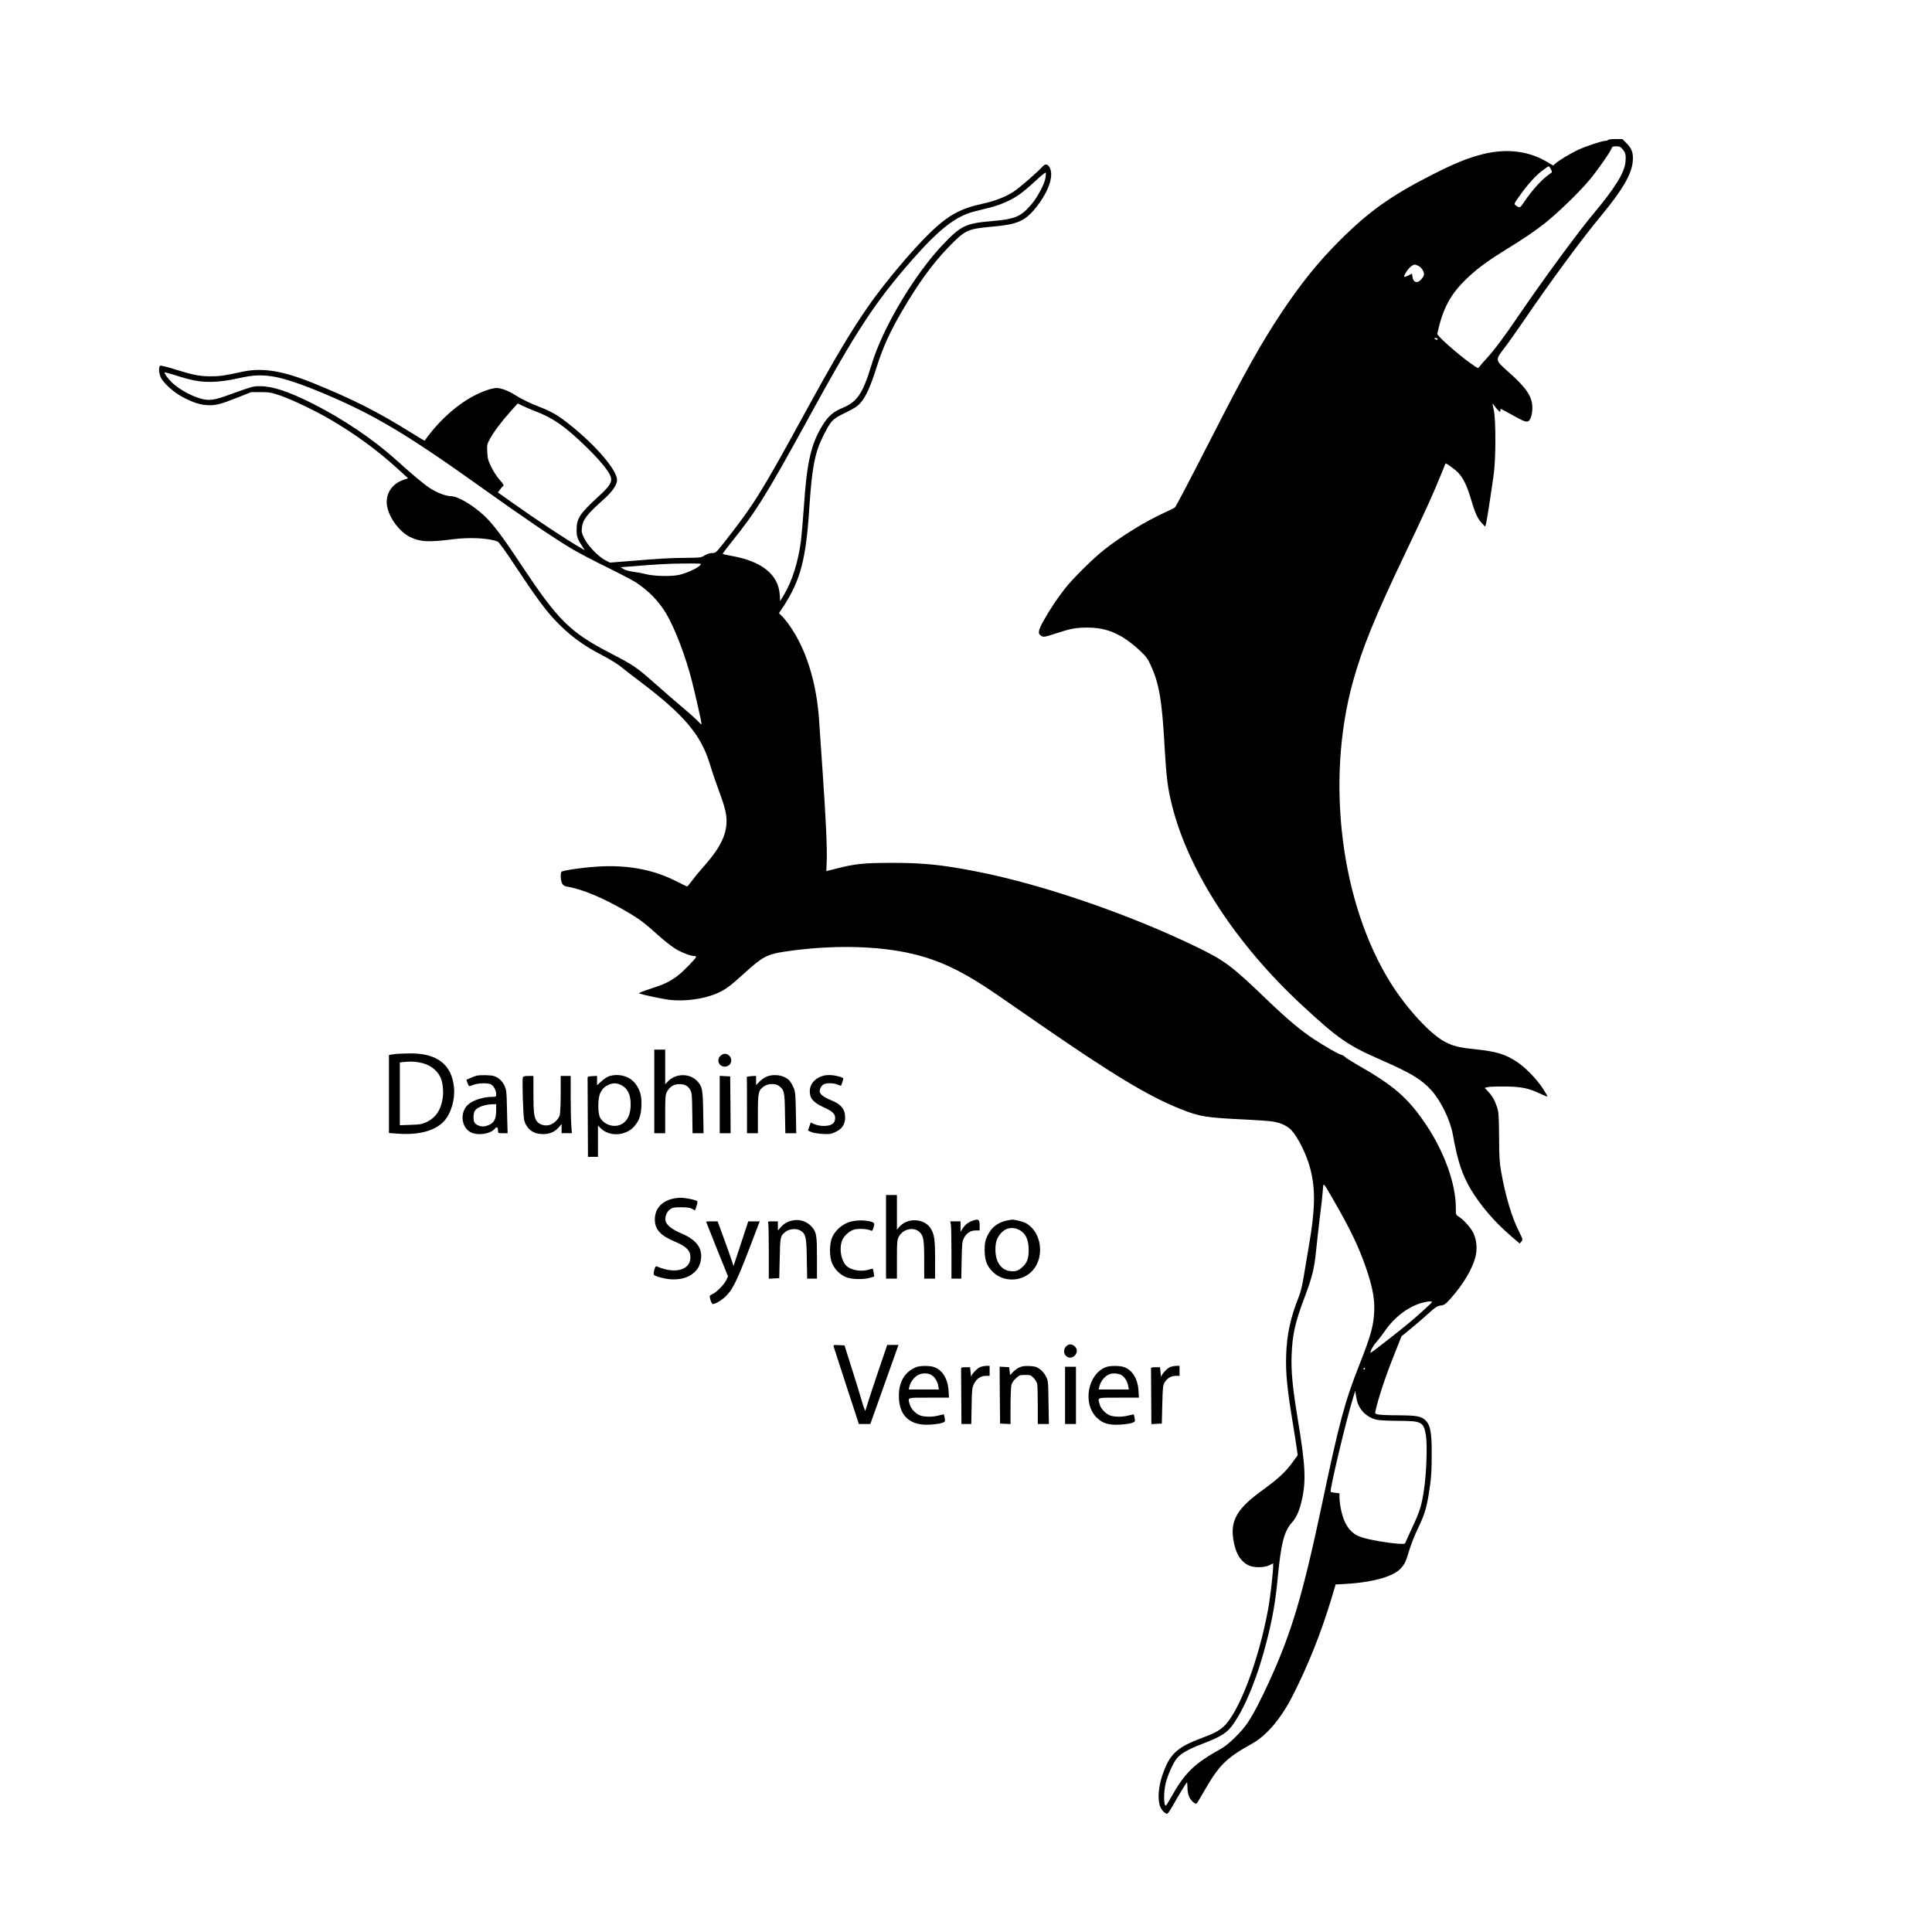 <?xml version="1.0" standalone="no"?>
<!DOCTYPE svg PUBLIC "-//W3C//DTD SVG 20010904//EN"
 "http://www.w3.org/TR/2001/REC-SVG-20010904/DTD/svg10.dtd">
<svg version="1.0" xmlns="http://www.w3.org/2000/svg"
 width="2126pt" height="2126pt" viewBox="0 0 2126 2126"
 preserveAspectRatio="xMidYMid meet">
<g transform="translate(0,2126) scale(0.1,-0.1)"
fill="#000000" stroke="none">
<path d="M17695 19720 c-3 -5 -17 -10 -30 -10 -37 0 -208 -57 -302 -100 -83
-39 -211 -116 -250 -152 l-22 -20 -58 35 c-209 127 -454 157 -723 89 -159 -41
-300 -98 -545 -222 -455 -231 -700 -405 -1021 -725 -241 -241 -430 -476 -649
-805 -219 -331 -396 -646 -752 -1344 -248 -485 -400 -775 -413 -789 -4 -5 -54
-30 -111 -56 -214 -97 -478 -260 -671 -412 -123 -98 -340 -313 -428 -424 -84
-107 -166 -230 -235 -353 -63 -113 -68 -147 -24 -171 24 -13 36 -11 150 26
170 56 226 67 359 67 217 -1 379 -73 576 -256 65 -61 84 -86 115 -155 94 -202
126 -387 154 -898 20 -347 35 -465 85 -660 183 -719 704 -1517 1430 -2189 393
-365 503 -441 870 -601 328 -144 441 -212 551 -333 105 -117 207 -326 236
-486 52 -290 102 -443 198 -604 106 -178 261 -358 443 -515 l95 -81 18 22 c18
22 17 24 -26 110 -80 160 -147 383 -196 657 -18 100 -22 164 -23 385 -2 223
-5 274 -20 320 -26 79 -52 126 -98 176 l-40 43 29 8 c15 4 100 8 188 7 181 -1
263 -17 394 -79 41 -20 76 -33 79 -31 2 3 -22 44 -53 92 -69 103 -185 223
-274 283 -132 90 -231 120 -476 146 -168 17 -237 34 -324 80 -162 85 -419 364
-596 645 -549 875 -719 2220 -419 3312 104 378 245 724 584 1433 194 405 317
676 386 851 26 66 49 121 50 123 7 8 105 -63 143 -104 55 -60 94 -141 137
-286 44 -151 74 -218 121 -267 l36 -37 8 25 c8 25 54 320 86 550 24 173 24
603 1 705 -9 38 -15 71 -14 73 2 1 11 -8 19 -22 9 -14 28 -36 42 -50 23 -23
25 -23 25 -6 0 11 2 20 5 20 3 0 58 -29 123 -65 124 -69 152 -81 177 -71 26
10 47 75 47 148 0 123 -64 219 -266 398 -145 129 -144 126 -43 259 41 53 134
184 207 291 307 450 643 906 858 1165 235 283 338 460 349 600 8 88 -10 141
-67 197 l-47 48 -76 0 c-42 0 -79 -4 -82 -10z m159 -101 c34 -39 40 -67 33
-142 -10 -116 -119 -291 -351 -567 -167 -199 -544 -712 -818 -1113 -162 -239
-276 -391 -360 -482 -35 -38 -71 -79 -79 -91 -14 -21 -15 -20 -106 45 -143
103 -362 298 -357 319 62 281 143 432 326 608 113 108 223 189 418 310 215
133 311 198 430 290 138 107 382 342 497 479 86 101 235 315 248 354 5 17 14
21 50 21 36 0 48 -5 69 -31z m-788 -221 c16 -31 16 -33 -7 -48 -86 -57 -198
-179 -286 -311 -48 -72 -49 -72 -96 -37 -17 13 -15 18 34 88 87 125 184 235
256 289 37 28 71 51 75 51 4 0 15 -14 24 -32z m-1461 -1062 c34 -15 65 -59 65
-94 0 -25 -37 -71 -64 -82 -32 -12 -55 6 -62 50 l-6 39 -40 -20 c-46 -23 -55
-20 -38 13 31 58 71 99 108 107 1 1 18 -5 37 -13z m215 -806 c0 -13 -11 -13
-30 0 -12 8 -11 10 8 10 12 0 22 -4 22 -10z"/>
<path d="M11474 19429 c-54 -61 -253 -234 -320 -278 -87 -57 -207 -104 -339
-132 -248 -54 -382 -128 -584 -323 -192 -187 -490 -541 -663 -787 -209 -300
-371 -572 -736 -1239 -455 -833 -542 -971 -868 -1385 -85 -107 -88 -110 -128
-111 -26 0 -56 -10 -81 -26 -39 -24 -46 -25 -215 -27 -174 -1 -270 -7 -637
-37 l-191 -15 -51 26 c-74 37 -192 159 -231 239 -28 57 -32 73 -27 115 11 95
51 147 248 323 89 80 139 154 139 207 0 106 -229 375 -514 603 -128 103 -204
148 -326 195 -113 43 -209 90 -287 139 -66 43 -149 74 -196 74 -46 0 -128 -25
-215 -67 -205 -97 -421 -288 -579 -512 -1 -2 -62 34 -134 79 -380 238 -657
378 -1099 557 -333 134 -551 169 -770 123 -209 -45 -249 -51 -350 -51 -123 0
-193 14 -393 76 -82 26 -155 44 -163 41 -21 -8 -17 -83 7 -133 24 -50 123
-144 202 -191 110 -66 216 -105 299 -110 97 -6 148 6 338 82 l155 61 105 0
c95 0 115 -4 215 -38 133 -46 392 -170 558 -268 271 -160 503 -329 720 -526
l128 -116 -50 -17 c-132 -44 -205 -162 -181 -292 24 -130 138 -282 254 -338
111 -54 204 -58 470 -24 188 24 399 13 493 -26 14 -6 93 -115 199 -277 202
-305 311 -455 409 -563 166 -181 323 -299 550 -415 73 -38 160 -91 200 -124
39 -31 143 -113 233 -180 456 -346 642 -566 738 -872 41 -133 69 -214 123
-361 29 -77 56 -170 61 -212 26 -181 -44 -344 -242 -566 -46 -52 -106 -124
-132 -160 -27 -36 -51 -65 -55 -65 -3 0 -52 24 -108 52 -242 126 -511 181
-818 170 -167 -6 -446 -43 -457 -61 -13 -19 -9 -96 7 -126 11 -22 25 -31 53
-36 178 -30 413 -130 680 -288 125 -75 177 -114 322 -245 58 -52 138 -116 179
-143 68 -45 178 -88 222 -88 10 0 19 -5 19 -10 0 -16 -150 -169 -205 -209 -90
-66 -145 -92 -293 -140 -101 -33 -141 -50 -127 -54 62 -19 244 -57 321 -68
167 -22 379 5 526 67 97 41 152 81 313 228 193 177 248 206 445 235 505 75
1015 66 1400 -25 306 -72 563 -196 935 -452 61 -42 247 -171 415 -287 839
-581 1242 -826 1601 -969 213 -85 279 -95 724 -116 127 -6 259 -16 295 -22 86
-14 160 -50 203 -97 75 -83 168 -274 206 -423 58 -225 54 -446 -16 -848 -19
-113 -45 -268 -58 -345 -14 -87 -34 -168 -53 -215 -91 -227 -132 -417 -139
-645 -6 -191 10 -356 66 -701 22 -132 44 -274 50 -318 l11 -79 -57 -79 c-75
-104 -157 -180 -325 -302 -277 -199 -357 -330 -328 -534 21 -154 74 -247 165
-295 56 -30 173 -30 233 -1 l42 21 0 -27 c0 -71 -32 -352 -55 -476 -103 -563
-320 -1136 -489 -1292 -53 -49 -109 -78 -248 -130 -272 -102 -350 -177 -429
-412 -43 -128 -52 -273 -21 -342 11 -26 32 -54 47 -64 27 -18 28 -17 45 4 10
12 37 57 61 99 36 68 138 233 142 233 1 0 3 -29 4 -64 1 -42 9 -78 22 -105 23
-44 67 -80 81 -65 5 5 40 63 78 130 167 291 244 368 527 525 161 89 320 275
448 526 171 336 311 685 427 1068 l48 160 54 2 c333 15 577 79 664 176 42 46
56 76 95 208 16 53 55 153 88 221 74 155 95 221 121 373 29 177 35 259 35 470
0 221 -16 304 -66 353 -49 48 -94 56 -299 58 -102 0 -202 4 -223 9 -36 7 -38
9 -31 39 27 125 110 379 191 581 l95 240 112 92 c61 50 148 125 192 166 69 63
89 75 128 81 41 6 53 15 108 76 139 156 240 325 274 460 22 86 14 181 -21 258
-27 59 -106 148 -162 183 -33 21 -33 21 -33 102 0 258 -126 609 -323 904 -202
302 -353 434 -773 673 -60 35 -116 70 -124 80 -8 10 -27 20 -42 24 -32 7 -169
86 -298 170 -151 100 -289 215 -520 437 -386 371 -462 428 -771 578 -748 363
-1702 690 -2423 831 -382 74 -582 95 -926 95 -312 0 -413 -10 -620 -64 l-107
-27 4 105 c7 136 -10 489 -46 1006 -16 226 -32 462 -36 525 -19 333 -97 649
-223 894 -53 106 -143 236 -195 284 l-25 24 53 81 c183 282 244 514 280 1067
29 447 61 616 150 795 87 176 103 194 249 264 98 48 133 71 166 109 59 67 109
178 180 402 69 216 145 383 281 615 175 299 334 518 508 697 181 187 208 200
480 224 273 24 358 60 474 202 149 182 211 368 153 457 -20 31 -47 32 -72 4z
m31 -125 c-9 -65 -86 -210 -152 -289 -118 -140 -181 -167 -448 -189 -276 -24
-331 -50 -523 -251 -319 -333 -670 -923 -792 -1330 -95 -315 -157 -407 -317
-473 -100 -40 -158 -90 -218 -186 -131 -211 -176 -407 -210 -916 -9 -129 -23
-291 -31 -360 -29 -227 -95 -440 -187 -595 l-42 -70 -5 75 c-16 220 -201 366
-536 424 -48 9 -89 18 -91 20 -3 3 40 60 94 128 274 340 384 517 853 1373 525
960 732 1275 1145 1744 292 331 476 474 677 524 35 9 110 28 167 42 121 30
246 85 334 149 34 24 111 89 172 146 60 56 111 97 113 90 2 -6 1 -31 -3 -56z
m-9435 -2215 c169 -45 326 -42 561 10 156 35 250 39 384 16 120 -21 304 -83
529 -177 572 -240 924 -449 1776 -1058 435 -311 767 -536 963 -654 70 -42 246
-135 390 -205 144 -71 289 -147 322 -168 142 -93 255 -209 335 -344 98 -165
216 -475 284 -744 43 -170 106 -452 106 -471 0 -8 -15 2 -32 22 -18 21 -100
95 -183 164 -82 70 -220 189 -305 265 -193 171 -228 195 -471 321 -459 237
-585 362 -1004 994 -200 303 -308 445 -404 532 -130 118 -284 207 -357 208
-58 0 -158 39 -234 89 -74 49 -175 134 -381 319 -244 219 -579 445 -909 611
-262 132 -439 191 -575 191 -84 0 -70 4 -385 -109 -146 -52 -204 -54 -321 -11
-96 35 -206 101 -268 162 -41 40 -81 94 -81 109 0 4 42 -6 93 -22 50 -17 126
-39 167 -50z m3682 -295 c28 -14 90 -41 138 -59 198 -75 327 -166 556 -388
155 -150 256 -274 275 -335 17 -57 -11 -102 -133 -213 -209 -192 -243 -243
-243 -369 0 -77 8 -100 71 -195 l19 -30 -50 29 c-159 92 -488 310 -751 497
l-155 110 20 28 c11 15 27 33 35 40 14 12 9 20 -35 70 -28 31 -69 93 -91 139
-36 72 -42 93 -46 166 -4 79 -3 87 27 142 39 74 122 186 226 303 44 50 81 91
83 91 1 0 26 -12 54 -26z m1953 -1754 c-30 -33 -149 -87 -231 -106 -91 -20
-285 -15 -374 10 -30 8 -89 19 -130 24 -43 6 -89 18 -108 30 l-33 20 88 7
c300 25 430 33 607 34 199 1 199 1 181 -19z m6980 -7005 c177 -307 267 -497
346 -724 79 -230 103 -371 88 -531 -12 -135 -46 -249 -158 -532 -164 -416
-222 -631 -411 -1528 -211 -1001 -335 -1418 -577 -1950 -103 -225 -176 -365
-244 -468 -68 -100 -207 -237 -287 -282 -303 -169 -401 -264 -558 -542 -27
-49 -52 -88 -55 -88 -25 0 -25 155 0 253 23 87 77 210 116 261 43 57 124 104
282 165 219 84 281 124 352 230 137 203 268 532 365 921 62 245 92 421 116
675 37 387 70 515 160 615 42 47 76 119 99 216 56 229 50 386 -40 928 -56 344
-72 511 -66 691 9 233 37 359 147 650 82 218 104 310 125 525 9 91 27 251 40
356 14 105 28 230 31 278 8 102 -5 113 129 -119z m1073 -1103 c-5 -12 -133
-128 -233 -213 -116 -98 -438 -349 -442 -345 -10 10 26 77 62 116 22 25 64 79
92 120 108 160 273 282 432 319 47 12 94 13 89 3z m-738 -732 c0 -5 -5 -10
-11 -10 -5 0 -7 5 -4 10 3 6 8 10 11 10 2 0 4 -4 4 -10z m-78 -385 c34 -87
105 -150 198 -176 29 -8 115 -13 240 -14 268 -1 285 -10 311 -161 17 -97 6
-422 -21 -596 -26 -175 -46 -240 -130 -418 -37 -80 -70 -153 -74 -164 -6 -17
-14 -18 -94 -12 -122 10 -304 42 -387 69 -87 27 -143 80 -187 172 -31 67 -57
187 -58 266 l0 46 -45 6 c-26 2 -49 7 -52 11 -14 14 171 792 244 1026 l26 85
9 -55 c4 -30 13 -68 20 -85z"/>
<path d="M7200 9250 l0 -460 60 0 60 0 0 211 c0 195 2 214 21 248 29 53 75 81
132 81 61 0 93 -16 120 -59 21 -34 22 -49 25 -258 l3 -223 61 0 60 0 -4 233
c-4 252 -10 281 -66 341 -83 88 -238 86 -323 -5 l-29 -31 0 191 0 191 -60 0
-60 0 0 -460z"/>
<path d="M4365 9663 c-22 -2 -50 -6 -62 -8 l-23 -5 0 -429 0 -429 96 -7 c235
-18 419 33 515 143 73 83 117 234 105 362 -23 256 -188 383 -491 378 -55 -1
-118 -3 -140 -5z m244 -93 c108 -18 192 -74 235 -159 28 -53 39 -155 27 -237
-19 -130 -77 -215 -181 -263 -47 -22 -72 -26 -172 -29 l-118 -4 0 345 0 346
38 4 c73 7 108 7 171 -3z"/>
<path d="M7950 9657 c-37 -19 -54 -56 -41 -90 21 -54 95 -61 127 -12 37 57
-27 131 -86 102z"/>
<path d="M5245 9423 c-11 -3 -41 -14 -67 -25 l-46 -20 13 -36 c7 -21 17 -36
21 -35 5 1 27 9 49 17 54 20 164 21 193 0 29 -20 52 -66 52 -104 0 -29 -1 -30
-47 -30 -94 0 -211 -38 -261 -84 -92 -83 -79 -245 23 -303 76 -43 216 -24 269
35 23 27 36 20 36 -19 0 -28 1 -29 53 -29 l53 0 -3 103 c-2 56 -4 163 -6 237
-2 110 -7 143 -24 180 -24 54 -69 95 -121 110 -37 10 -150 12 -187 3z m215
-385 c0 -107 -34 -152 -126 -172 -39 -9 -98 14 -113 42 -16 30 -13 104 5 130
28 40 106 68 197 71 l37 1 0 -72z"/>
<path d="M6702 9417 c-19 -6 -56 -30 -83 -55 l-49 -44 0 52 0 51 -52 -3 c-51
-3 -53 -4 -52 -30 0 -16 1 -215 2 -443 l2 -415 55 0 55 0 0 172 0 172 33 -32
c96 -93 274 -82 366 23 54 62 74 118 79 222 5 108 -12 174 -63 244 -61 85
-184 121 -293 86z m139 -100 c67 -36 99 -104 99 -211 0 -105 -33 -178 -95
-214 -82 -47 -197 -13 -242 71 -27 50 -25 219 4 272 25 48 47 69 93 89 50 22
90 19 141 -7z"/>
<path d="M8431 9410 c-24 -11 -59 -36 -77 -56 l-34 -35 0 51 0 51 -52 -3 c-29
-2 -52 -6 -50 -10 1 -5 2 -145 2 -313 l0 -305 60 0 60 0 0 213 c0 237 5 260
70 305 45 30 126 31 164 1 56 -44 61 -65 64 -301 l4 -218 60 0 60 0 -4 228
c-4 209 -6 231 -27 277 -12 27 -32 61 -44 74 -55 60 -172 79 -256 41z"/>
<path d="M9012 9404 c-76 -38 -113 -109 -98 -188 11 -57 52 -95 152 -142 98
-45 124 -70 124 -119 -1 -58 -41 -85 -127 -85 -35 0 -74 8 -100 19 l-42 19
-15 -44 -15 -45 37 -16 c20 -9 76 -18 124 -21 76 -4 92 -2 140 21 65 29 99 72
106 132 12 108 -34 172 -157 220 -76 30 -121 66 -121 96 0 31 21 66 47 78 34
16 107 14 150 -4 20 -8 37 -14 38 -13 4 6 25 71 25 79 0 15 -95 39 -155 39
-46 0 -74 -7 -113 -26z"/>
<path d="M5754 9405 c-10 -26 3 -438 15 -476 31 -98 102 -149 206 -149 74 0
129 24 173 74 l32 37 0 -51 0 -50 56 0 57 0 -6 83 c-4 45 -7 187 -7 315 l0
232 -55 0 -55 0 0 -197 c0 -109 -5 -214 -10 -233 -13 -48 -68 -99 -118 -111
-52 -11 -108 6 -134 42 -31 41 -38 93 -38 302 l0 197 -55 0 c-40 0 -57 -4 -61
-15z"/>
<path d="M7920 9105 l0 -315 60 0 60 0 -2 313 -3 312 -57 3 -58 3 0 -316z"/>
<path d="M9750 7650 l0 -460 60 0 60 0 0 213 c0 201 2 214 23 252 47 84 166
108 228 45 42 -41 49 -87 49 -307 l0 -203 60 0 60 0 0 205 c0 226 -8 282 -49
348 -72 112 -257 120 -346 15 l-25 -30 0 191 0 191 -60 0 -60 0 0 -460z"/>
<path d="M7373 8061 c-109 -37 -168 -116 -167 -222 1 -110 63 -177 225 -244
103 -43 153 -85 163 -138 30 -163 -149 -228 -365 -133 -13 6 -19 -3 -29 -39
-8 -27 -9 -49 -4 -54 19 -18 112 -43 179 -48 91 -7 173 10 232 50 59 40 88 82
103 149 28 134 -39 232 -209 304 -102 42 -165 91 -177 138 -10 43 12 102 49
128 28 20 44 23 122 23 66 0 98 -5 122 -17 l31 -18 16 47 c9 26 13 50 9 54
-16 16 -129 39 -188 39 -33 -1 -83 -9 -112 -19z"/>
<path d="M8717 7829 c-55 -13 -90 -34 -126 -74 l-31 -36 0 51 0 50 -56 0 c-54
0 -56 -1 -50 -22 3 -13 6 -155 6 -316 l0 -293 58 3 57 3 5 220 c5 240 7 246
66 292 44 33 123 38 166 9 55 -36 63 -70 66 -308 l4 -218 54 0 54 0 0 226 c0
251 -5 283 -56 343 -54 62 -137 89 -217 70z"/>
<path d="M10697 7825 c-44 -15 -81 -46 -108 -90 l-19 -30 0 58 0 57 -56 0 -57
0 7 -37 c3 -21 6 -163 6 -315 l0 -278 54 0 54 0 4 203 c4 185 6 206 26 245 28
53 73 82 130 82 l42 0 0 54 c0 69 -12 77 -83 51z"/>
<path d="M11084 7830 c-105 -21 -176 -77 -220 -172 -24 -53 -28 -76 -29 -148
0 -116 23 -179 89 -245 119 -119 325 -112 439 14 139 154 96 435 -81 525 -27
14 -123 37 -145 35 -7 -1 -30 -5 -53 -9z m109 -94 c85 -31 127 -107 127 -231
0 -95 -19 -145 -74 -192 -43 -39 -72 -47 -132 -40 -57 6 -106 43 -135 104 -33
66 -34 198 -2 258 50 95 129 132 216 101z"/>
<path d="M9326 7805 c-73 -30 -137 -91 -168 -159 -33 -73 -33 -219 0 -291 30
-66 83 -118 146 -147 61 -27 192 -31 269 -9 l48 14 -7 41 c-3 23 -8 43 -9 44
-2 2 -20 -2 -41 -8 -88 -29 -207 -8 -256 47 -51 57 -72 168 -47 258 15 55 82
120 139 135 48 13 147 7 180 -10 15 -8 20 -5 29 22 19 55 15 65 -33 77 -78 19
-184 14 -250 -14z"/>
<path d="M7770 7817 c0 -2 54 -138 120 -303 l121 -299 -18 -40 c-22 -48 -108
-136 -151 -154 -18 -8 -32 -19 -32 -25 0 -28 22 -86 33 -86 32 1 104 45 151
93 81 83 129 189 342 755 l24 62 -63 0 -63 0 -81 -246 -81 -245 -26 78 c-14
43 -54 153 -88 246 l-61 167 -64 0 c-34 0 -63 -1 -63 -3z"/>
<path d="M11760 6463 c-51 -19 -68 -85 -30 -123 61 -61 159 33 103 98 -20 23
-50 33 -73 25z"/>
<path d="M9175 6438 c4 -13 67 -209 141 -435 l135 -413 63 0 63 0 155 435 155
435 -62 0 -62 0 -96 -282 c-53 -156 -106 -317 -118 -358 -12 -41 -24 -79 -27
-84 -2 -5 -20 43 -38 105 -18 63 -68 227 -112 364 l-79 250 -62 3 c-61 3 -63
2 -56 -20z"/>
<path d="M10085 6217 c-134 -52 -202 -174 -193 -346 10 -200 130 -301 342
-288 50 3 108 11 129 18 38 13 39 14 33 53 -4 22 -8 41 -9 42 -1 1 -27 -4 -57
-12 -65 -17 -140 -18 -195 -3 -51 14 -110 73 -124 124 -22 80 -38 75 210 75
l222 0 -5 79 c-8 132 -71 231 -167 260 -48 14 -147 13 -186 -2z m174 -94 c33
-25 58 -68 66 -115 l7 -38 -166 0 -166 0 6 28 c13 55 53 109 96 131 51 26 116
24 157 -6z"/>
<path d="M10785 6216 c-35 -15 -94 -79 -97 -104 -1 -9 -4 10 -7 43 l-6 60 -50
0 c-45 0 -50 -2 -49 -22 0 -13 1 -153 2 -313 l2 -290 54 0 54 0 4 198 c3 181
5 201 26 244 28 57 74 88 131 88 l41 0 0 55 0 55 -37 0 c-21 -1 -52 -7 -68
-14z"/>
<path d="M11215 6212 c-22 -11 -53 -34 -70 -52 l-30 -32 -5 44 -5 43 -53 3
-52 3 2 -313 3 -313 58 -3 57 -3 0 198 c0 109 5 214 10 235 6 21 27 51 50 72
37 33 45 36 101 36 57 0 64 -2 94 -34 18 -19 35 -49 39 -66 3 -18 6 -124 6
-236 l0 -204 61 0 61 0 -4 238 c-3 232 -4 238 -29 287 -15 30 -42 62 -68 80
-36 25 -53 30 -114 33 -55 2 -82 -2 -112 -16z"/>
<path d="M12175 6218 c-204 -72 -267 -402 -106 -558 65 -64 133 -84 255 -77
50 3 108 11 129 18 38 13 39 14 33 53 -4 22 -8 41 -9 42 -1 1 -27 -4 -57 -12
-65 -17 -140 -18 -195 -3 -51 14 -110 73 -124 124 -22 80 -38 75 210 75 l222
0 -5 79 c-8 132 -71 231 -167 260 -47 14 -145 13 -186 -1z m174 -95 c33 -25
58 -68 66 -115 l7 -38 -166 0 -166 0 6 28 c15 62 56 115 108 138 40 18 111 12
145 -13z"/>
<path d="M12874 6216 c-33 -15 -93 -81 -96 -106 -1 -8 -4 12 -7 45 l-6 60 -50
0 c-41 0 -50 -3 -49 -17 0 -10 1 -151 2 -313 l2 -296 58 3 57 3 5 210 c5 194
7 213 27 245 28 45 71 70 122 70 l41 0 0 55 0 55 -37 0 c-21 -1 -52 -7 -69
-14z"/>
<path d="M11720 5905 l0 -315 60 0 60 0 0 315 0 315 -60 0 -60 0 0 -315z"/>
</g>
</svg>
